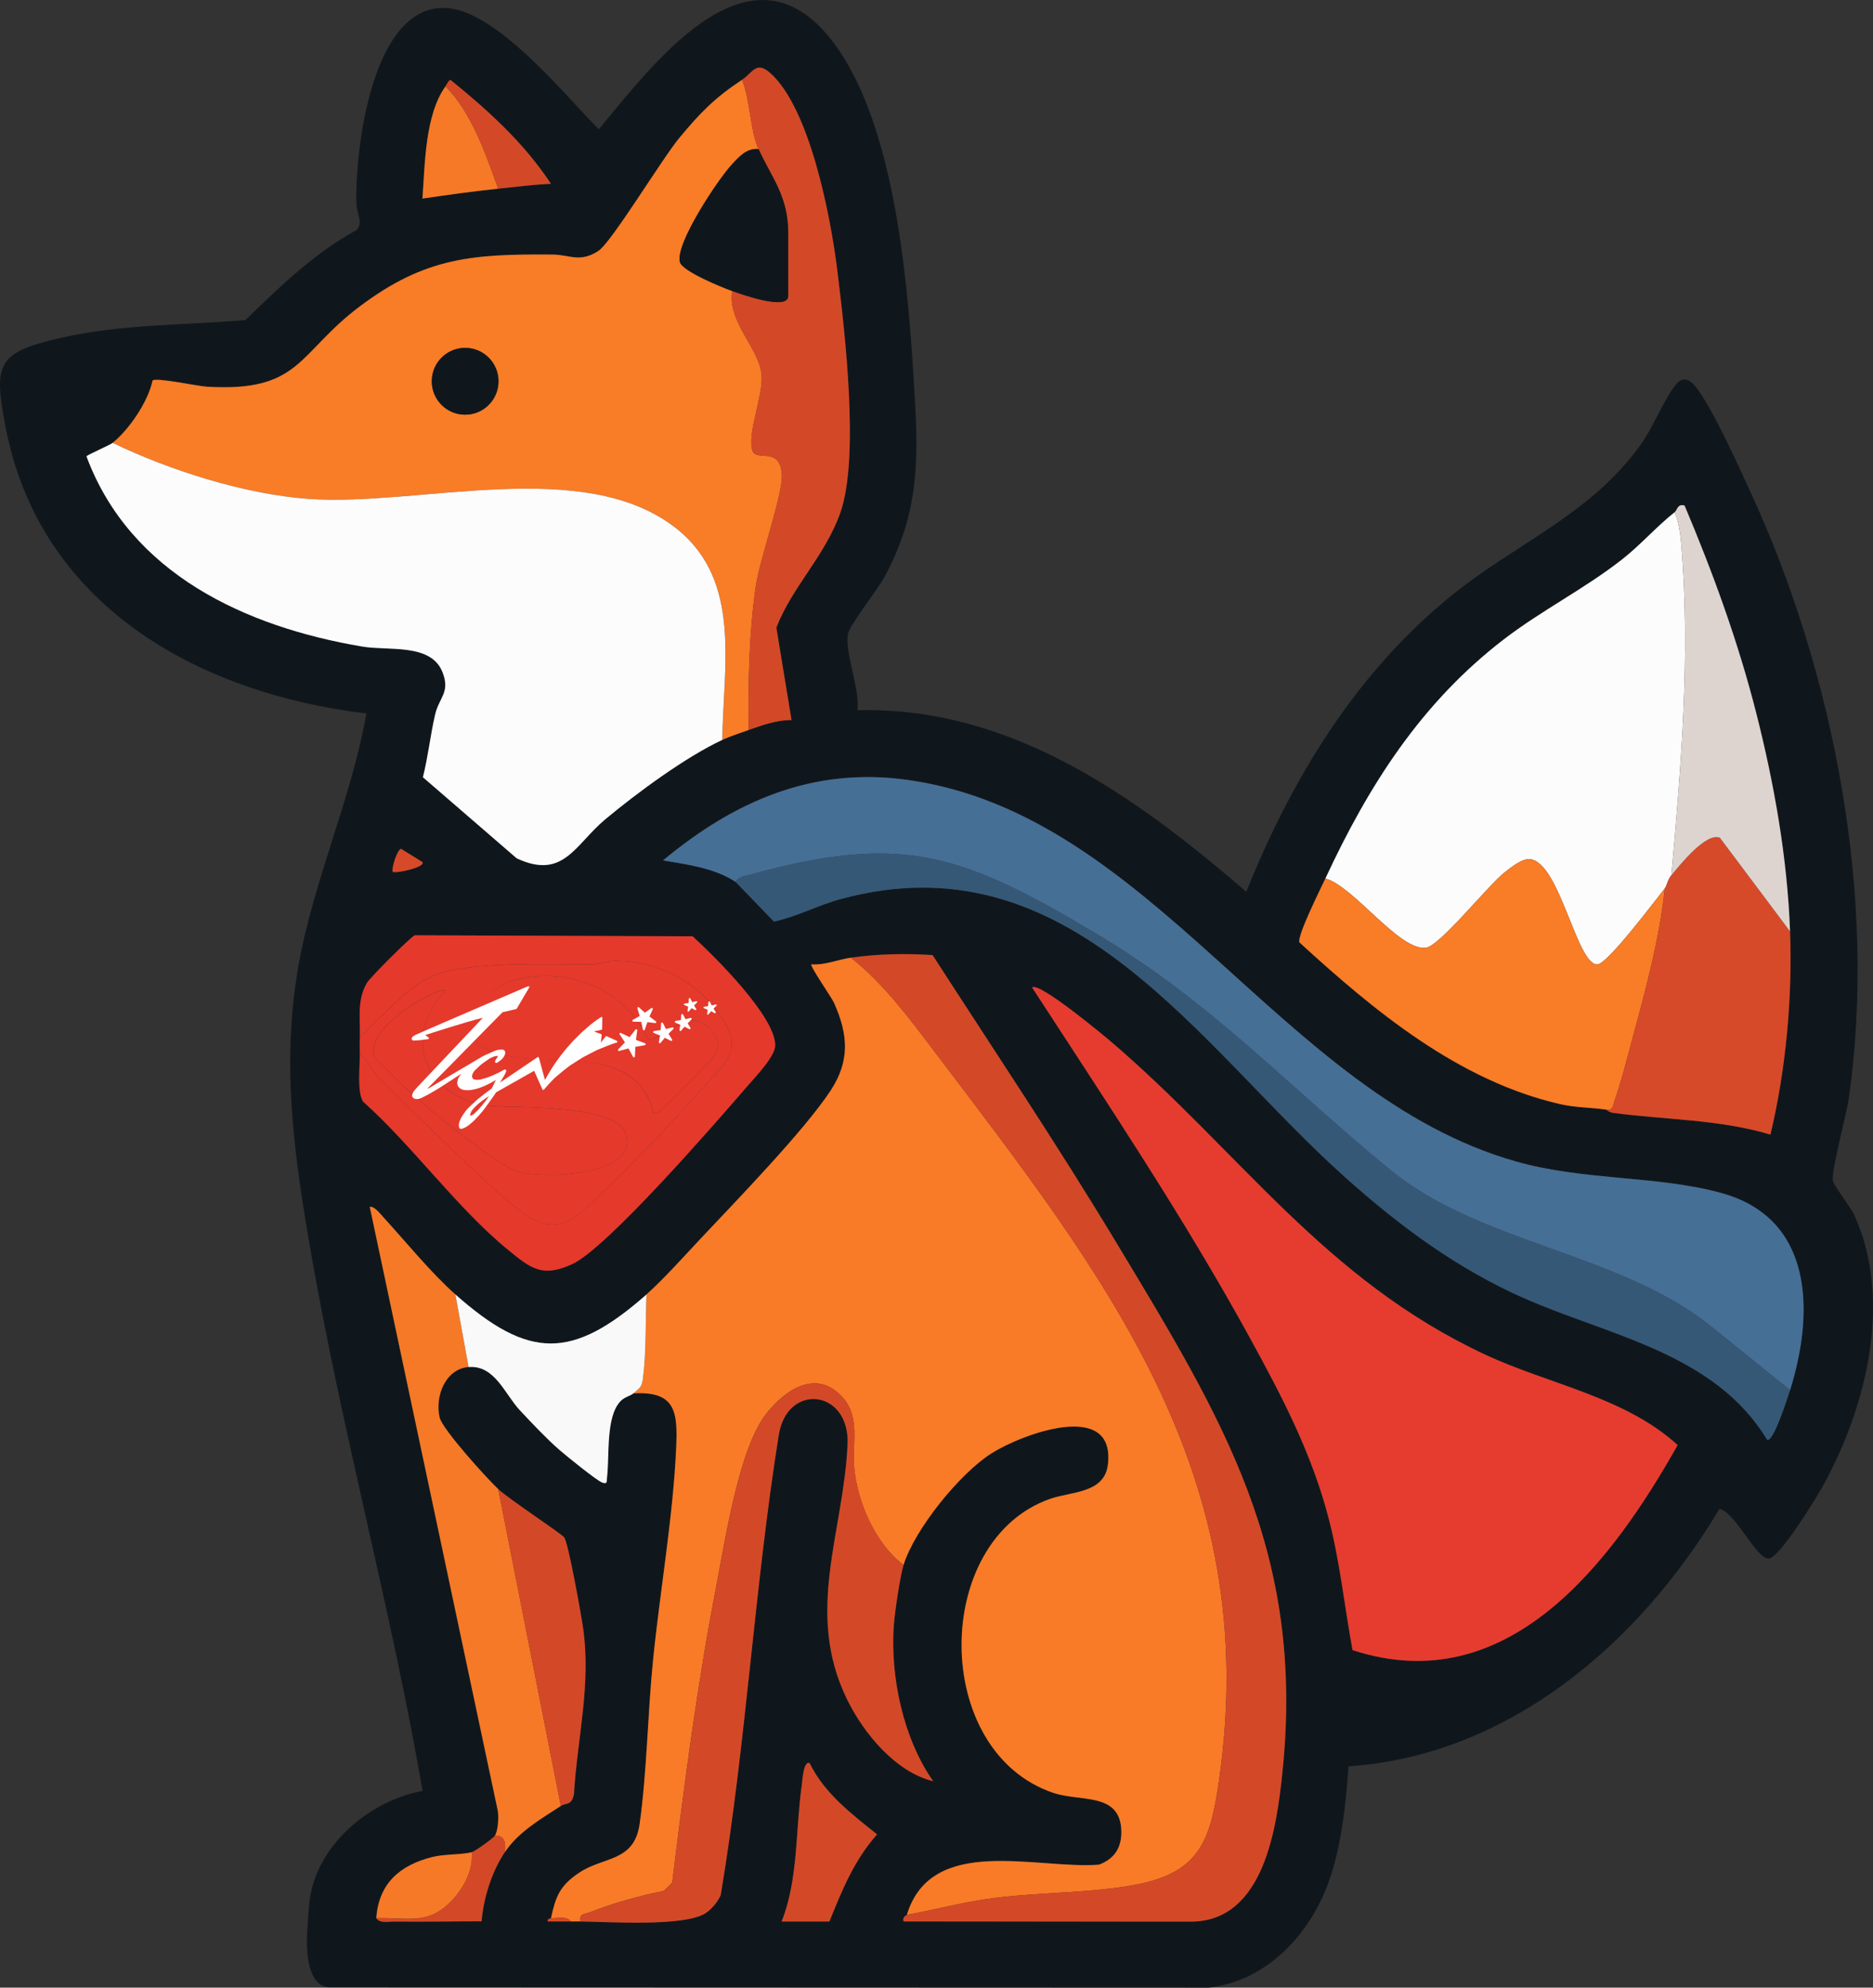 <?xml version="1.0" encoding="UTF-8"?>
<svg id="Layer_2" data-name="Layer 2" xmlns="http://www.w3.org/2000/svg" viewBox="0 0 567.8 602.21">
  <rect x="0" y="0" width="567.8" height="602.21" fill="#333333" stroke="none"/>
  <defs>
    <style>
      .cls-1 {
        fill: #466f96;
      }

      .cls-2 {
        fill: #365877;
      }

      .cls-3 {
        fill: #d64a29;
      }

      .cls-4 {
        fill: #faf9f9;
      }

      .cls-5 {
        fill: #d34927;
      }

      .cls-6 {
        fill: #fff;
      }

      .cls-7 {
        fill: #ded4cf;
      }

      .cls-8 {
        fill: #f97c27;
      }

      .cls-9 {
        fill: #f67927;
      }

      .cls-10 {
        fill: #10171c;
      }

      .cls-11 {
        fill: #e63c2f;
      }

      .cls-12 {
        fill: #fcfcfc;
      }

      .cls-13 {
        fill: #f97b27;
      }

      .cls-14 {
        fill: #e5392c;
      }
    </style>
  </defs>
  <g id="Layer_1-2" data-name="Layer 1">
    <g>
      <g>
        <path class="cls-10" d="M94.09,574.17c2.99-16.06,18.51-28.76,34.02-31.56-9.36-54.11-24.01-107.33-33.55-161.41-5.24-29.71-9.4-58.09-4.16-88.21,4.53-26.01,16.07-50.77,20.67-76.81C59.99,210.02,11.97,183.46,1.65,129.21c-3.62-19.03-2.54-22.38,16.32-26.74s37.9-3.91,56.44-5.5c10.39-10.12,20.82-20.24,33.69-27.28,2.08-2.15.02-5.13-.06-7.97-.46-15.59,4.51-60.58,27.27-59.3,15.35.86,35.88,26.32,46.2,36.74,15.81-18.8,44.55-58.06,69.41-28.46,19.97,23.78,24.07,72.74,25.99,102.99,1.46,23.11,2.59,40.2-8.81,61.16-2.11,3.88-10.48,14.46-11,17.07-1.15,5.78,3.69,16.81,2.83,23.26,46.58-1.19,84.37,26.17,117.88,54.99,13.88-34.48,33.32-66.44,62.49-89.96,19.42-15.66,41.56-24.18,56.82-45.13,4.16-5.71,6.85-13.3,10.7-18.29,2.5-3.25,4.75-1.67,6.72,1.03,5.17,7.1,12.1,22.53,16,30.98,25.53,55.23,38.55,123,29.97,183.72-.73,5.2-5.33,21.89-4.88,25.1.23,1.63,5.31,7.88,6.52,10.55,11.68,25.77,3.67,57.93-9.32,81.67-2.05,3.75-13.45,22.37-16.66,22.36-3.97,0-9.93-13.96-14.95-15.03-24.06,40.45-63.7,74.71-112.43,78-.7,11.12-2.22,24.54-5.99,35-5.75,15.97-18.85,30.09-36.42,32.04l-266.72-.1c-5.74-.41-6.59-8.75-6.63-13.42-.03-3.03.56-11.76,1.07-14.51ZM224.96,24.17c-8.29,5.47-12.62,9.92-18.96,17.53-5.39,6.47-20.62,31.74-24.63,34.34-5.61,3.64-8.66,1.13-13.81,1.09-24.2-.2-38.59.78-58.4,15.63-19.08,14.3-17.82,26.12-46.53,24.4-2.71-.16-15.26-2.86-16.39-1.88-1.33,6.41-7.1,14.87-12.09,18.89-.89.71-7.59,3.59-7.94,4.08,13.25,35.6,48.28,51.68,83.64,57.64,7.97,1.34,20.77-1.09,24.27,7.7,2.47,6.18-1,7.66-2.22,12.92-1.45,6.25-2.12,12.74-3.7,18.97l28.44,24.57c14.22,6.61,17.64-4.16,26.89-11.86,9.56-7.96,24.3-18.82,35.44-24.03,2.22-1.04,5.57-2.14,7.99-3,4.14-1.46,8.58-3.06,12.99-3l-4.6-28.01c4.79-12.38,14.7-21.62,19.36-34.71,5.93-16.67,1.41-54.98-.9-73.65-1.94-15.71-8.21-48.97-20.32-59.67-4.29-3.8-5.21-.15-8.53,2.04ZM135.05,26.17c-6.24,8.65-6.22,23.72-6.99,34,7.68-1.14,15.24-2.19,22.98-3,5.32-.56,10.61-1.24,15.98-1.49-8.14-12.38-19.05-22.24-30.46-31.49-.82.43-1.03,1.34-1.5,1.98ZM507.69,155.17c-5.59,4.41-10.27,9.88-16.07,14.41-11.31,8.84-24.39,15.4-35.79,24.17-24.95,19.19-40.89,44.15-54.03,72.41-1.45,3.12-8.53,17.2-7.89,19.34,22.69,20.78,48.19,41.91,78.98,49,4.81,1.11,9.26,1.01,13.83,1.66.23.03,1.11.86,2.43,1.03,15.87,2.1,32.03,1.93,47.56,6.56,4.69-19.61,6.69-41.35,5.95-61.59-.8-22.15-4.82-44.79-10.27-66.22-5.48-21.51-13.09-42.4-21.7-62.79-2.17-.63-2.19,1.37-2.99,2ZM542.65,421.17c7.34-23.38,7.24-51.97-20.77-59.71-19.45-5.37-41.56-3.68-62.36-9.58-71.27-20.23-109.89-105.07-184.24-115.58-28.76-4.07-52.59,6.34-74.29,24.37,7.35,1.23,15.57,2.32,21.97,6.49l11.67,12.07c6.95-1.51,13.21-4.91,20.08-6.78,70.03-19.15,108.55,44.43,153.05,84.23,16.48,14.74,33.92,27.68,54.29,36.66,25.83,11.38,57.77,16.63,73.62,42.83,1.84,1.31,6.57-13.69,6.98-15ZM128.06,261.19l-6.48-4.01c-1.32.32-3.06,6.45-2.51,6.99,1.35.48,10.03-1.48,8.98-2.98ZM109.08,314.17c-.05,1.66-.03,3.34,0,5,.07,4.06-.87,11.39.94,14.55,15.12,13.49,28.44,32.23,44,44.96,7.06,5.78,10.42,8.4,19.37,4.36,10.58-4.78,43.65-42.94,53.09-53.86,2.52-2.91,8.55-9.08,8.53-12.52-.03-8.76-18.49-27.02-25.05-32.98l-84.19-.31c-1.13.34-13.59,12.82-14.54,14.44-3.05,5.2-1.98,10.66-2.15,16.35ZM257.93,290.17c-3.97.56-7.84,2.31-11.98,2.01-.51.44,6.21,10.16,6.87,11.62,4.33,9.65,4.91,17.65-1.06,26.7-8.05,12.2-28.54,33.29-39.27,44.69-4.81,5.11-11.45,12.53-16.5,16.99-22.55,19.87-35.63,19.74-57.94,0-7.42-6.56-15.16-16.11-21.95-23.53-.84-.92-2.67-3.29-4-2.99l38.85,183.15c.25,2.03.07,5.66-.9,7.36-.41.71-5.99,4.73-6.99,5-2.95.8-8.33.53-12.02,1.47-9.85,2.49-16.23,8.07-16.95,18.53,1.04,1.66,3.79,1,5.48,1.02,8.81.11,17.64-.07,26.44-.07.59-7.04,3.09-15.08,7.04-20.95,4.21-6.25,10.85-9.99,16.98-14,1.59-1.04,3.25,0,3.96-3.54,1.06-17.34,5.29-33.3,2.74-50.67-.6-4.1-4.33-24.9-5.64-27.1-.64-1.07-16.72-11.58-20.04-14.69s-16.93-18.1-17.77-21.7c-1.49-6.4,1.72-14.7,8.78-15.3,7.92-.67,11.01,8.24,15.47,13.01,3.57,3.82,8.09,8.63,11.97,12.01,2.03,1.77,11.32,9.3,13.03,9.96s1.36-.44,1.49-1.47c.81-6.54-.44-18.17,3.98-23.05,1.3-1.43,3.08-1.66,4.01-2.48,12.92-.77,13.45,5.74,12.98,16.49-.89,20.45-4.87,43.35-6.98,64.01-1.65,16.17-1.86,34.05-4.09,49.91-1.63,11.61-10.87,9.87-18.23,14.75-6.06,4.02-7.19,7.29-8.66,13.83-.02.07-1.25.15-1,.99,2.32.05,4.67-.02,6.99.01,1,.01,2-.01,3,0,8.72.09,31.58,1.64,37.91-2.55,1.8-1.19,3.67-3.44,4.55-5.44,7.7-46,10.21-93.26,17.59-139.4,2.56-16.04,21.63-13.81,20.86,2.87-1.22,26.69-13.06,50.75-.17,77.19,5,10.26,14.69,22.03,26.13,24.83-9-12.82-13.01-31.4-11.96-47,.26-3.88,1.9-15.02,2.98-18.51,3.37-10.83,17-27.7,26.65-33.82,9.14-5.8,37.58-16.48,35.31,3.34-1.01,8.82-11.08,8.18-17.54,10.45-35.85,12.57-36.05,76.59,1,89.08,8.22,2.77,20.25-.26,20.6,11.45.15,5.05-2.01,8.53-6.79,10.3-18.95,1.45-50.8-9.27-58.23,15.21-.05.15-1.48.49-.99,1.99l87.45.05c21.85-.37,25.68-28.51,27.42-45.55,6.79-66.53-18.13-106.7-50.53-160.41-17.76-29.45-36.91-58.01-55.56-86.88-8.27-.53-16.59-.37-24.78.79ZM410.02,499.94c46.96,15.42,78.45-26.39,98.56-62.12-16.15-14.67-38.97-18.33-58.51-27.47-48.67-22.76-74.21-61.34-113.2-94.69-2.52-2.16-21.99-18.3-23.99-16.48,22.69,34.92,46.07,69.75,66.11,106.32,9.78,17.85,18.84,35.16,23.93,55.04,3.32,12.97,4.68,26.27,7.1,39.4ZM236.95,582.17h14.49c3.96-9.73,7.39-18.39,14.45-26.4-7.79-6.24-15.94-12.38-20.45-21.61-1.93-.67-2.18,5.33-2.36,6.63-1.95,13.68-.99,28.49-6.12,41.37Z"/>
        <path class="cls-13" d="M257.93,290.17c9.71,7.61,17.32,17.83,24.79,27.68,52.31,69.01,100.18,128.59,86.83,221.55-2.55,17.73-5.56,27.64-24.5,31.47-14.04,2.84-30.81,2.33-45.52,4.44-8.27,1.19-16.42,3.34-24.62,4.86,7.44-24.48,39.28-13.77,58.23-15.21,4.78-1.77,6.94-5.25,6.79-10.3-.36-11.71-12.38-8.68-20.6-11.45-37.04-12.49-36.84-76.5-1-89.08,6.45-2.26,16.53-1.62,17.54-10.45,2.27-19.82-26.17-9.13-35.31-3.34-9.65,6.12-23.28,22.99-26.65,33.82-8.54-6.43-14.01-19.03-14.97-29.52-.67-7.3,1.97-15.32-3.61-21.39-7.8-8.49-17.1-2.34-22.89,4.89-8.36,10.43-12.49,37.95-15.18,51.8-5.81,29.91-9.78,60.24-13.48,90.51l-2.55,2.45c-7.64,1.57-15.25,3.68-22.51,6.52-1.56.61-3.22.27-2.71,2.74-1-.01-2,.01-3,0-1.12-1.77-4.11-.86-5.99-1,1.47-6.54,2.59-9.81,8.66-13.83,7.36-4.89,16.6-3.14,18.23-14.75,2.23-15.86,2.44-33.74,4.09-49.91,2.1-20.66,6.09-43.56,6.98-64.01.47-10.75-.05-17.26-12.98-16.49,1.8-1.59,2.54-1.7,2.91-4.55,1.03-7.9.76-17.41,1.08-25.45,5.05-4.45,11.69-11.87,16.5-16.99,10.72-11.4,31.22-32.49,39.27-44.69,5.97-9.05,5.39-17.05,1.06-26.7-.65-1.46-7.38-11.18-6.87-11.62,4.14.31,8.01-1.44,11.98-2.01Z"/>
        <path class="cls-11" d="M410.02,499.94c-2.42-13.12-3.78-26.43-7.1-39.4-5.09-19.88-14.15-37.2-23.93-55.04-20.04-36.57-43.42-71.4-66.11-106.32,2-1.83,21.47,14.32,23.99,16.48,38.99,33.35,64.53,71.93,113.2,94.69,19.54,9.14,42.37,12.8,58.51,27.47-20.11,35.73-51.6,77.54-98.56,62.12Z"/>
        <path class="cls-12" d="M506.69,265.17c-1.2,1.45-1.34,3.18-2,4-2.92,3.62-17.42,23.02-20.48,23.04-6.24.04-11.3-30.54-20.21-31.88-2.44-.37-5.76,2.33-7.74,3.87-5.28,4.1-19.79,22.54-24.09,22.97-8.1.82-21.84-18.69-30.38-21,13.14-28.27,29.08-53.23,54.03-72.41,11.4-8.77,24.48-15.33,35.79-24.17,5.8-4.53,10.48-10,16.07-14.41,1.13,2.47,1.76,6.77,1.99,9.51,2.82,33.47-.01,67.17-2.99,100.49Z"/>
        <path class="cls-1" d="M542.65,421.17l-24.06-19.41c-28.01-22.3-69.5-24.85-96.83-47.07-30.73-24.99-54.18-50.84-89.23-71.68-40.23-23.92-58.43-30.98-105.2-17.96-1.61.45-3.38.48-4.36,2.13-6.4-4.18-14.62-5.26-21.97-6.49,21.7-18.03,45.53-28.44,74.29-24.37,74.35,10.51,112.97,95.36,184.24,115.58,20.8,5.9,42.91,4.21,62.36,9.58,28.01,7.73,28.12,36.32,20.77,59.71Z"/>
        <path class="cls-5" d="M257.93,290.17c8.19-1.16,16.5-1.32,24.78-.79,18.65,28.86,37.8,57.43,55.56,86.88,32.4,53.71,57.32,93.88,50.53,160.41-1.74,17.04-5.57,45.18-27.42,45.55l-87.45-.05c-.49-1.51.95-1.84.99-1.99,8.2-1.52,16.35-3.67,24.62-4.86,14.71-2.11,31.48-1.6,45.52-4.44,18.94-3.83,21.96-13.75,24.5-31.47,13.35-92.95-34.52-152.53-86.83-221.55-7.47-9.86-15.09-20.07-24.79-27.68Z"/>
        <path class="cls-8" d="M504.69,269.17c-1.65,15.7-6.13,31.93-10.27,47.22-1.49,5.49-3.08,11.79-4.96,17.08-.57,1.6-.36,3.2-2.75,2.7-4.57-.65-9.02-.55-13.83-1.66-30.79-7.09-56.29-28.22-78.98-49-.64-2.15,6.44-16.22,7.89-19.34,8.54,2.31,22.28,21.82,30.38,21,4.31-.44,18.81-18.88,24.09-22.97,1.98-1.53,5.3-4.24,7.74-3.87,8.91,1.35,13.96,31.92,20.21,31.88,3.07-.02,17.57-19.42,20.48-23.04Z"/>
        <path class="cls-2" d="M542.65,421.17c-.41,1.31-5.14,16.31-6.98,15-15.85-26.2-47.79-31.45-73.62-42.83-20.37-8.97-37.81-21.92-54.29-36.66-44.5-39.8-83.03-103.38-153.05-84.23-6.87,1.88-13.13,5.28-20.08,6.78l-11.67-12.07c.99-1.65,2.76-1.69,4.36-2.13,46.78-13.02,64.98-5.96,105.2,17.96,35.05,20.84,58.5,46.69,89.23,71.68,27.33,22.23,68.83,24.78,96.83,47.07l24.06,19.41Z"/>
        <path class="cls-3" d="M506.69,265.17c2.73-3.3,10.54-13.07,14.71-11.36l21.26,28.36c.73,20.23-1.27,41.97-5.95,61.59-15.53-4.63-31.69-4.46-47.56-6.56-1.32-.17-2.2-1-2.43-1.03,2.38.5,2.18-1.1,2.75-2.7,1.88-5.29,3.47-11.59,4.96-17.08,4.14-15.28,8.62-31.51,10.27-47.22.66-.82.8-2.55,2-4Z"/>
        <path class="cls-9" d="M138.05,392.17l4,22c-7.06.6-10.27,8.9-8.78,15.3.84,3.6,14.38,18.53,17.77,21.7l18.98,96c-6.13,4.01-12.77,7.75-16.98,14,.27-2.59.11-5.11-3-5,.97-1.7,1.15-5.33.9-7.36l-38.85-183.15c1.33-.3,3.16,2.06,4,2.99,6.79,7.42,14.53,16.96,21.95,23.53Z"/>
        <path class="cls-14" d="M109.08,319.17c2.22,1.95,3.49,4.95,5.5,6.99,7.34,7.48,40.1,40.12,46.77,43.18,4.41,2.02,6.32,2.41,10.9.56,6.39-2.58,34.92-33.58,41.23-40.72,7.59-8.58,12.05-11.36,4.31-22.34-7.08-10.04-19.1-15.71-31.29-15.76-2.36,0-4.57,1.12-6.95,1.12-11.93,0-37.6-.98-47.72,3.23-8.8,3.66-15.72,12.51-22.75,18.73.17-5.69-.9-11.15,2.15-16.35.95-1.62,13.41-14.11,14.54-14.44l84.19.31c6.56,5.96,25.02,24.22,25.05,32.98.01,3.43-6.02,9.6-8.53,12.52-9.44,10.92-42.51,49.08-53.09,53.86-8.95,4.04-12.31,1.42-19.37-4.36-15.56-12.73-28.88-31.47-44-44.96-1.82-3.16-.88-10.49-.94-14.55Z"/>
        <path class="cls-14" d="M109.08,319.17c-.03-1.66-.05-3.34,0-5,7.03-6.22,13.95-15.07,22.75-18.73,10.13-4.21,35.79-3.22,47.72-3.23,2.38,0,4.59-1.13,6.95-1.12,12.19.04,24.21,5.72,31.29,15.76,7.74,10.98,3.28,13.76-4.31,22.34-6.31,7.14-34.85,38.14-41.23,40.72-4.58,1.85-6.49,1.46-10.9-.56-6.67-3.06-39.43-35.7-46.77-43.18-2.01-2.04-3.29-5.04-5.5-6.99ZM198,337.17c1.52.4,1.66-.4,2.5-.99,1.87-1.29,16.09-15.79,16.73-17.3,1.81-4.22-2.82-9.42-6.81-9.69-4.54-.31-9.31,5.05-13.83,5.9-6.89-15.3-24.21-22.43-40.38-18.24-10.41,2.7-20.74,17.66-5.62,22.26s42.61-3.52,47.4,18.06ZM135.05,300.18c-2.16-1.65-25.31,11.73-21.47,19.97.55,1.18,8.28,8.51,9.95,10.04,5.92,5.45,26.68,22.62,33.27,24.69,7.79,2.45,36.41,1.41,33.04-11-2.62-9.67-33.61-8.03-41.19-8.85-19.12-2.08-27.59-20.49-13.61-34.86Z"/>
        <path class="cls-7" d="M507.69,155.17c.8-.63.82-2.64,2.99-2,8.61,20.38,16.23,41.28,21.7,62.79,5.46,21.43,9.47,44.06,10.27,66.22l-21.26-28.36c-4.17-1.71-11.97,8.06-14.71,11.36,2.97-33.32,5.81-67.02,2.99-100.49-.23-2.74-.86-7.04-1.99-9.51Z"/>
        <path class="cls-4" d="M195.99,392.17c-.33,8.04-.05,17.55-1.08,25.45-.37,2.85-1.11,2.96-2.91,4.55-.93.82-2.71,1.04-4.01,2.48-4.42,4.88-3.17,16.5-3.98,23.05-.13,1.03.25,2.14-1.49,1.47s-11-8.19-13.03-9.96c-3.88-3.39-8.4-8.19-11.97-12.01-4.46-4.77-7.55-13.68-15.47-13.01l-4-22c22.31,19.74,35.39,19.87,57.94,0Z"/>
        <path class="cls-5" d="M151.04,451.17c3.32,3.11,19.4,13.62,20.04,14.69,1.31,2.2,5.04,23,5.64,27.1,2.55,17.37-1.68,33.33-2.74,50.67-.71,3.53-2.37,2.5-3.96,3.54l-18.98-96Z"/>
        <path class="cls-5" d="M236.95,582.17c5.12-12.89,4.17-27.69,6.12-41.37.19-1.3.44-7.3,2.36-6.63,4.51,9.23,12.66,15.37,20.45,21.61-7.05,8.01-10.49,16.66-14.45,26.4h-14.49Z"/>
        <path class="cls-9" d="M143.04,561.17c.43,5.41-2.35,10.7-5.95,14.54-7.26,7.75-13.27,5.18-23.02,5.46.72-10.47,7.1-16.04,16.95-18.53,3.69-.93,9.07-.67,12.02-1.47Z"/>
        <path class="cls-5" d="M153.03,561.17c-3.95,5.87-6.45,13.91-7.04,20.95-8.8,0-17.63.18-26.44.07-1.69-.02-4.44.64-5.48-1.02,9.75-.27,15.77,2.29,23.02-5.46,3.6-3.84,6.38-9.13,5.95-14.54,1-.27,6.58-4.29,6.99-5,3.11-.11,3.27,2.41,3,5Z"/>
        <path class="cls-3" d="M128.06,261.19c1.05,1.5-7.64,3.46-8.98,2.98-.55-.54,1.19-6.67,2.51-6.99l6.48,4.01Z"/>
        <path class="cls-5" d="M173.02,582.17c-2.32-.03-4.67.03-6.99-.01-.25-.83.98-.92,1-.99,1.88.14,4.87-.77,5.99,1Z"/>
        <path class="cls-5" d="M273.92,474.17c-1.09,3.49-2.72,14.63-2.98,18.51-1.05,15.6,2.95,34.18,11.96,47-11.44-2.8-21.13-14.57-26.13-24.83-12.89-26.44-1.05-50.5.17-77.19.76-16.68-18.3-18.91-20.86-2.87-7.37,46.14-9.89,93.4-17.59,139.4-.88,2-2.75,4.25-4.55,5.44-6.33,4.19-29.19,2.64-37.91,2.55-.51-2.46,1.15-2.12,2.71-2.74,7.26-2.84,14.87-4.95,22.51-6.52l2.55-2.45c3.7-30.26,7.67-60.59,13.48-90.51,2.69-13.85,6.83-41.37,15.18-51.8,5.79-7.23,15.09-13.39,22.89-4.89,5.57,6.07,2.94,14.08,3.61,21.39.96,10.48,6.43,23.09,14.97,29.52Z"/>
        <path class="cls-14" d="M198,337.17c-4.79-21.58-31.73-13.28-47.4-18.06s-4.79-19.56,5.62-22.26c16.17-4.19,33.49,2.94,40.38,18.24,4.52-.85,9.29-6.2,13.83-5.9,3.99.27,8.63,5.47,6.81,9.69-.65,1.51-14.86,16-16.73,17.3-.85.58-.99,1.39-2.5.99Z"/>
        <path class="cls-14" d="M135.05,300.18c-13.98,14.38-5.5,32.79,13.61,34.86,7.58.82,38.56-.82,41.19,8.85,3.37,12.4-25.25,13.44-33.04,11-6.59-2.07-27.35-19.24-33.27-24.69-1.67-1.54-9.4-8.86-9.95-10.04-3.84-8.25,19.31-21.62,21.47-19.97Z"/>
        <g>
          <path class="cls-8" d="M224.96,24.17c2.5,6.15,2.4,15.28,5,21-3.59-.33-5.8,2.24-7.96,4.53-4.17,4.4-17.47,24.31-15.86,29.76.81,2.74,12.64,7.57,15.83,8.71-1.48,9.59,8.38,17.41,8.93,25.65.42,6.29-4.47,17.7-2.79,22.71,1.16,3.46,8.35-1.44,8.91,7.16.39,6.01-6.66,25.43-7.92,34.11-2.08,14.33-2.29,28.91-2.13,43.37-2.42.86-5.77,1.96-7.99,3,.26-22.1,5.97-48.06-13.66-63.83-27.94-22.45-78.15-6.79-111.71-9.18-19.3-1.38-42.16-8.63-59.45-16.99,4.99-4.02,10.76-12.48,12.09-18.89,1.13-.98,13.68,1.71,16.39,1.88,28.71,1.72,27.45-10.11,46.53-24.4,19.81-14.85,34.2-15.83,58.4-15.63,5.16.04,8.2,2.55,13.81-1.09,4.02-2.6,19.25-27.87,24.63-34.34,6.33-7.6,10.66-12.06,18.96-17.53ZM151.11,115.52c0-5.59-4.52-10.12-10.11-10.12s-10.11,4.53-10.11,10.12,4.52,10.12,10.11,10.12,10.11-4.53,10.11-10.12Z"/>
          <path class="cls-12" d="M34.15,134.17c17.29,8.36,40.16,15.61,59.45,16.99,33.56,2.39,83.77-13.27,111.71,9.18,19.63,15.77,13.91,41.73,13.66,63.83-11.14,5.2-25.88,16.07-35.44,24.03-9.25,7.7-12.67,18.47-26.89,11.86l-28.44-24.57c1.58-6.23,2.25-12.72,3.7-18.97,1.22-5.26,4.69-6.75,2.22-12.92-3.51-8.78-16.31-6.35-24.27-7.7-35.36-5.96-70.39-22.04-83.64-57.64.35-.5,7.05-3.37,7.94-4.08Z"/>
          <path class="cls-5" d="M224.96,24.17c3.32-2.19,4.24-5.84,8.53-2.04,12.1,10.7,18.38,43.95,20.32,59.67,2.3,18.67,6.83,56.98.9,73.65-4.66,13.09-14.57,22.33-19.36,34.71l4.6,28.01c-4.41-.05-8.85,1.54-12.99,3-.16-14.46.04-29.04,2.13-43.37,1.26-8.68,8.31-28.1,7.92-34.11-.56-8.6-7.75-3.7-8.91-7.16-1.68-5.01,3.21-16.43,2.79-22.71-.54-8.24-10.41-16.06-8.93-25.65,2.66.95,16.98,6.09,16.98,1.5v-19c0-11.28-5.05-16.82-8.99-25.5-2.6-5.72-2.5-14.85-5-21Z"/>
          <path class="cls-9" d="M151.04,57.17c-7.74.81-15.3,1.86-22.98,3,.77-10.28.76-25.36,6.99-34,7.87,7.81,12.23,20.6,15.98,31Z"/>
          <path class="cls-5" d="M135.05,26.17c.47-.65.68-1.55,1.5-1.98,11.42,9.25,22.32,19.11,30.46,31.49-5.37.25-10.65.93-15.98,1.49-3.76-10.4-8.11-23.19-15.98-31Z"/>
          <path class="cls-10" d="M229.96,45.17c3.94,8.68,8.99,14.22,8.99,25.5v19c0,4.59-14.33-.55-16.98-1.5-3.19-1.14-15.02-5.97-15.83-8.71-1.61-5.45,11.69-25.36,15.86-29.76,2.16-2.29,4.38-4.86,7.96-4.53Z"/>
          <ellipse class="cls-10" cx="141.01" cy="115.52" rx="10.11" ry="10.12"/>
        </g>
      </g>
      <g>
        <path class="cls-6" d="M204.13,311.77c.09-.09.11-.23.05-.35-.03-.06-.08-.1-.13-.12-.06-.03-.12-.03-.19-.02l-1.83.46-.15.03-.9-1.79c-.06-.07-.12-.12-.18-.17-.05-.02-.1-.03-.15-.02,0,0,0,0-.01,0-.12.03-.21.13-.22.26l-.15,2.04-2.02.31c-.08.01-.14.06-.19.12-.03.03-.05.08-.06.13-.02.13.06.25.18.31l1.89.77v.06s-.33,1.96-.33,1.96c0,.06,0,.11.02.15.02.07.07.12.14.16.04.02.08.03.12.03.08,0,.17-.04.22-.1l1.31-1.57,1.82.94c.1.05.23.03.32-.04,0,0,0-.01.02-.02.09-.1.1-.24.03-.35l-1.08-1.74,1.45-1.44Z"/>
        <path class="cls-6" d="M195.54,316.09l-2.75-1.03v-.02s.39-2.89.39-2.89c.02-.13-.05-.25-.17-.31-.02,0-.03,0-.04,0-.11-.03-.23,0-.3.1l-1.83,2.29-2.65-1.28c-.1-.05-.22-.03-.3.04-.01,0-.03.02-.03.03-.08.1-.1.24-.02.35l1.58,2.4.03.05-2.04,2.12c-.05.06-.08.14-.07.22,0,.04.01.08.03.13.07.11.2.16.33.13l2.56-.7.27-.08,1.39,2.59s.01.01.02.02c.06.08.15.13.24.13.02,0,.04,0,.07,0,.12-.03.21-.14.22-.27l.13-2.93,2.89-.52c.1-.02.16-.07.2-.15.02-.03.03-.06.03-.1.01-.13-.07-.25-.19-.3"/>
        <path class="cls-6" d="M198.81,309.44l-1.89-1.43-.03-.02.99-2.2c.05-.12.02-.26-.08-.34-.02-.02-.05-.04-.07-.04-.09-.04-.2-.03-.28.02l-1.97,1.39-1.79-1.62c-.1-.09-.24-.1-.35-.03-.06.03-.1.09-.11.16-.02.05-.02.11,0,.17l.7,2.31-.07.04-2.02,1.16c-.06.03-.1.08-.12.14-.02.06-.03.12-.01.18.03.13.15.21.27.22h.42s2,.04,2,.04l.5,2.36c.03.12.12.2.24.22.01,0,.02,0,.03,0h.02c.08,0,.15-.03.2-.08.01-.02.01-.02.01-.02l.14-.32.71-2.05,2.4.26c.13.01.25-.06.3-.18h0c.04-.13,0-.26-.1-.34"/>
        <path class="cls-6" d="M209.65,308.55c-.03-.05-.07-.09-.11-.11-.06-.03-.13-.06-.21-.03l-1.55.38v-.02s-.72-1.4-.72-1.4c-.06-.11-.19-.18-.31-.15-.03,0-.06.02-.08.03-.09.05-.14.13-.15.23l-.11,1.59-1.57.24c-.11.02-.19.09-.23.19,0,.02-.02.04-.02.07-.02.13.06.25.17.3l1.4.58.07.03-.25,1.57s0,.03,0,.04c0,.01,0,.03,0,.05.02.04.05.09.1.16.02.02.04.03.06.05.04.02.08.03.12.03.09,0,.16-.03.22-.1l1.02-1.22,1.41.73c.09.04.18.04.25,0,.04-.02.07-.03.1-.07.09-.1.11-.24.03-.34l-.78-1.26-.05-.08,1.13-1.12c.09-.09.11-.23.05-.34"/>
        <path class="cls-6" d="M211.34,303.45s-.05-.06-.08-.08c-.06-.03-.11-.04-.18-.03l-1.23.3h-.01s-.56-1.13-.56-1.13c-.05-.09-.15-.14-.26-.12-.02,0-.04.02-.06.03-.07.03-.12.1-.12.18l-.09,1.27-1.25.2c-.09.01-.15.07-.18.15,0,.02-.01.03-.02.05-.01.1.05.2.14.24l1.13.46.05.02-.2,1.26v.08s.04.08.08.14c.02.01.03.02.06.03.03.02.06.02.09.02.06,0,.13-.03.17-.09l.82-.97,1.13.58c.06.03.14.03.19,0,.03-.01.06-.03.08-.05.07-.07.08-.19.03-.28l-.63-1.01-.04-.07.9-.9c.07-.07.09-.19.03-.28"/>
        <path class="cls-6" d="M217.21,304.43s-.05-.06-.09-.08c-.04-.03-.11-.04-.16-.02l-1.21.3v-.02s-.56-1.1-.56-1.1c-.05-.09-.15-.14-.24-.12-.03,0-.05.01-.07.02-.07.03-.11.1-.12.18l-.09,1.25-1.23.19c-.09.01-.15.07-.18.15,0,.02-.01.03-.01.05-.01.1.05.2.14.24l1.11.45.05.02-.2,1.23v.07s.04.08.08.13c.02.01.04.02.05.03.03.02.06.02.1.02.06,0,.13-.03.17-.08l.81-.95,1.11.57c.06.03.13.03.19,0,.03-.02.06-.03.08-.06.07-.07.08-.19.02-.27l-.61-.99-.04-.07.89-.88c.07-.07.08-.18.03-.27"/>
        <path class="cls-6" d="M156.65,305.56c-.04.14-.2.17-.2.17l-4.11.96-4.03,4.08-8.05,8.19-3.57,3.63-2.55,2.57-2.6,2.64-1.83,1.87c-.11.19-.07.14-.07.14.19.09,2.37-1.3,2.37-1.3l4.65-2.76,3.34-1.97,3.92-2.31,2.48-1.47c.3-.16,2.16-.97,2.16-.97.6-.37,2.08-.87,2.08-.87,1.42-.31,1.64-.16,1.64-.16.92.1.89.87.89.87.04.84-.75,1.73-.75,1.73-.24.41-1.47,1.24-1.47,1.24-.53.33-.59.19-.59.19-.45-.09-.25-.62-.25-.62,0-.04.36-.65.36-.65.45-.46.4-.68.4-.68.1-.3-.68-.09-.68-.09-.45.03-1.71.68-1.71.68-.16.13-2.03,1.41-2.03,1.41-.68.42-2.52,2.26-2.52,2.26-.26.16-.76,1.24-.76,1.24-.29,1.18.48,1.4.48,1.4.5.3,1.6.14,1.6.14.19.07,2.2-.56,2.2-.56.1.01,1.97-.75,1.97-.75l1.99-.94,1.5-.81c.62-.17.53.45.53.45.01.37-.78,1.68-.78,1.68-.01.07-1.09,1.79-1.09,1.79l1.51-.99,7.85-5.31,2-1.37c.4-.19.45.17.45.17l.63,2.32.65,2.42.55,2,.68-1.24,1.34-2.23,1.14-1.73,1.63-2.23,1.69-2.12,2-2.23,2.69-2.69,2.65-2.3c.66-.6,3.04-2.22,3.04-2.22.53-.37.52.2.52.2l-.06,3.23c.06.29-.23.36-.23.36l-2.28.48,2.2.81c.29.12.17.37.17.37l-.24,2.22,1.37-1.79c.22-.33.49-.12.49-.12l2.97,1.35c.46.32-.03.56-.03.56-.89.11-5.46,2.03-5.46,2.03-.24.01-4.8,2.43-4.8,2.43-.12.06-3.59,2.28-3.59,2.28-1.04.62-4.45,3.54-4.45,3.54-1.05.79-3.67,3.85-3.67,3.85-.35.46-.56,0-.56,0l-2.49-5.6-11.56,6.54c-.13.36-3.05,4.35-3.05,4.35-1.27,1.87-3.44,4.03-3.44,4.03-2.35,2.29-3.51,2.53-3.51,2.53-1.08.47-1.2-.4-1.2-.4-.12-.3-.04-.96-.04-.96-.01-.35.49-1.48.49-1.48.17-.5,1.3-2.09,1.3-2.09.61-1.02,3.1-3.17,3.1-3.17.4-.56,5.06-4.02,5.06-4.02l1.27-2.56c-4.48,2.68-6.84,2.89-6.84,2.89-1.28.39-2.72.16-2.72.16-1.44-.14-1.97-1.2-1.97-1.2-.43-.86.04-2.22.04-2.22-.01-.09.95-1.48.95-1.48l-4.02,2.61c-6.31,4.13-8.34,4.81-8.34,4.81-.96.43-1.71.14-1.71.14-1.48-.55-.43-2.04-.43-2.04.1-.35,2.15-2.49,2.15-2.49l18.92-20.01c-4.64,1.05-17.46,5.23-17.46,5.23.38.23.95.71.95.71.45.4-.11.54-.11.54-3.69.52-4.6.4-4.6.4-.86-.55.05-1.23.05-1.23.06-.08.85-.52.85-.52.08-.11,33.85-14.62,33.85-14.62l.25-.06c.35-.11.31.31.31.31l-.08.12-3.71,6.31ZM148.2,332.19c-.37.19-.75.42-1.13.68-2.07,1.37-4.25,3.47-4.39,4.38-.07.14-.12.26-.17.39,0,.04,0,.1,0,.15,0,.06.02.13.05.16,0,0,.03.02.1.03.11,0,.36-.04.84-.32.17-.14,1.98-1.62,4.72-5.46"/>
      </g>
    </g>
  </g>
</svg>
